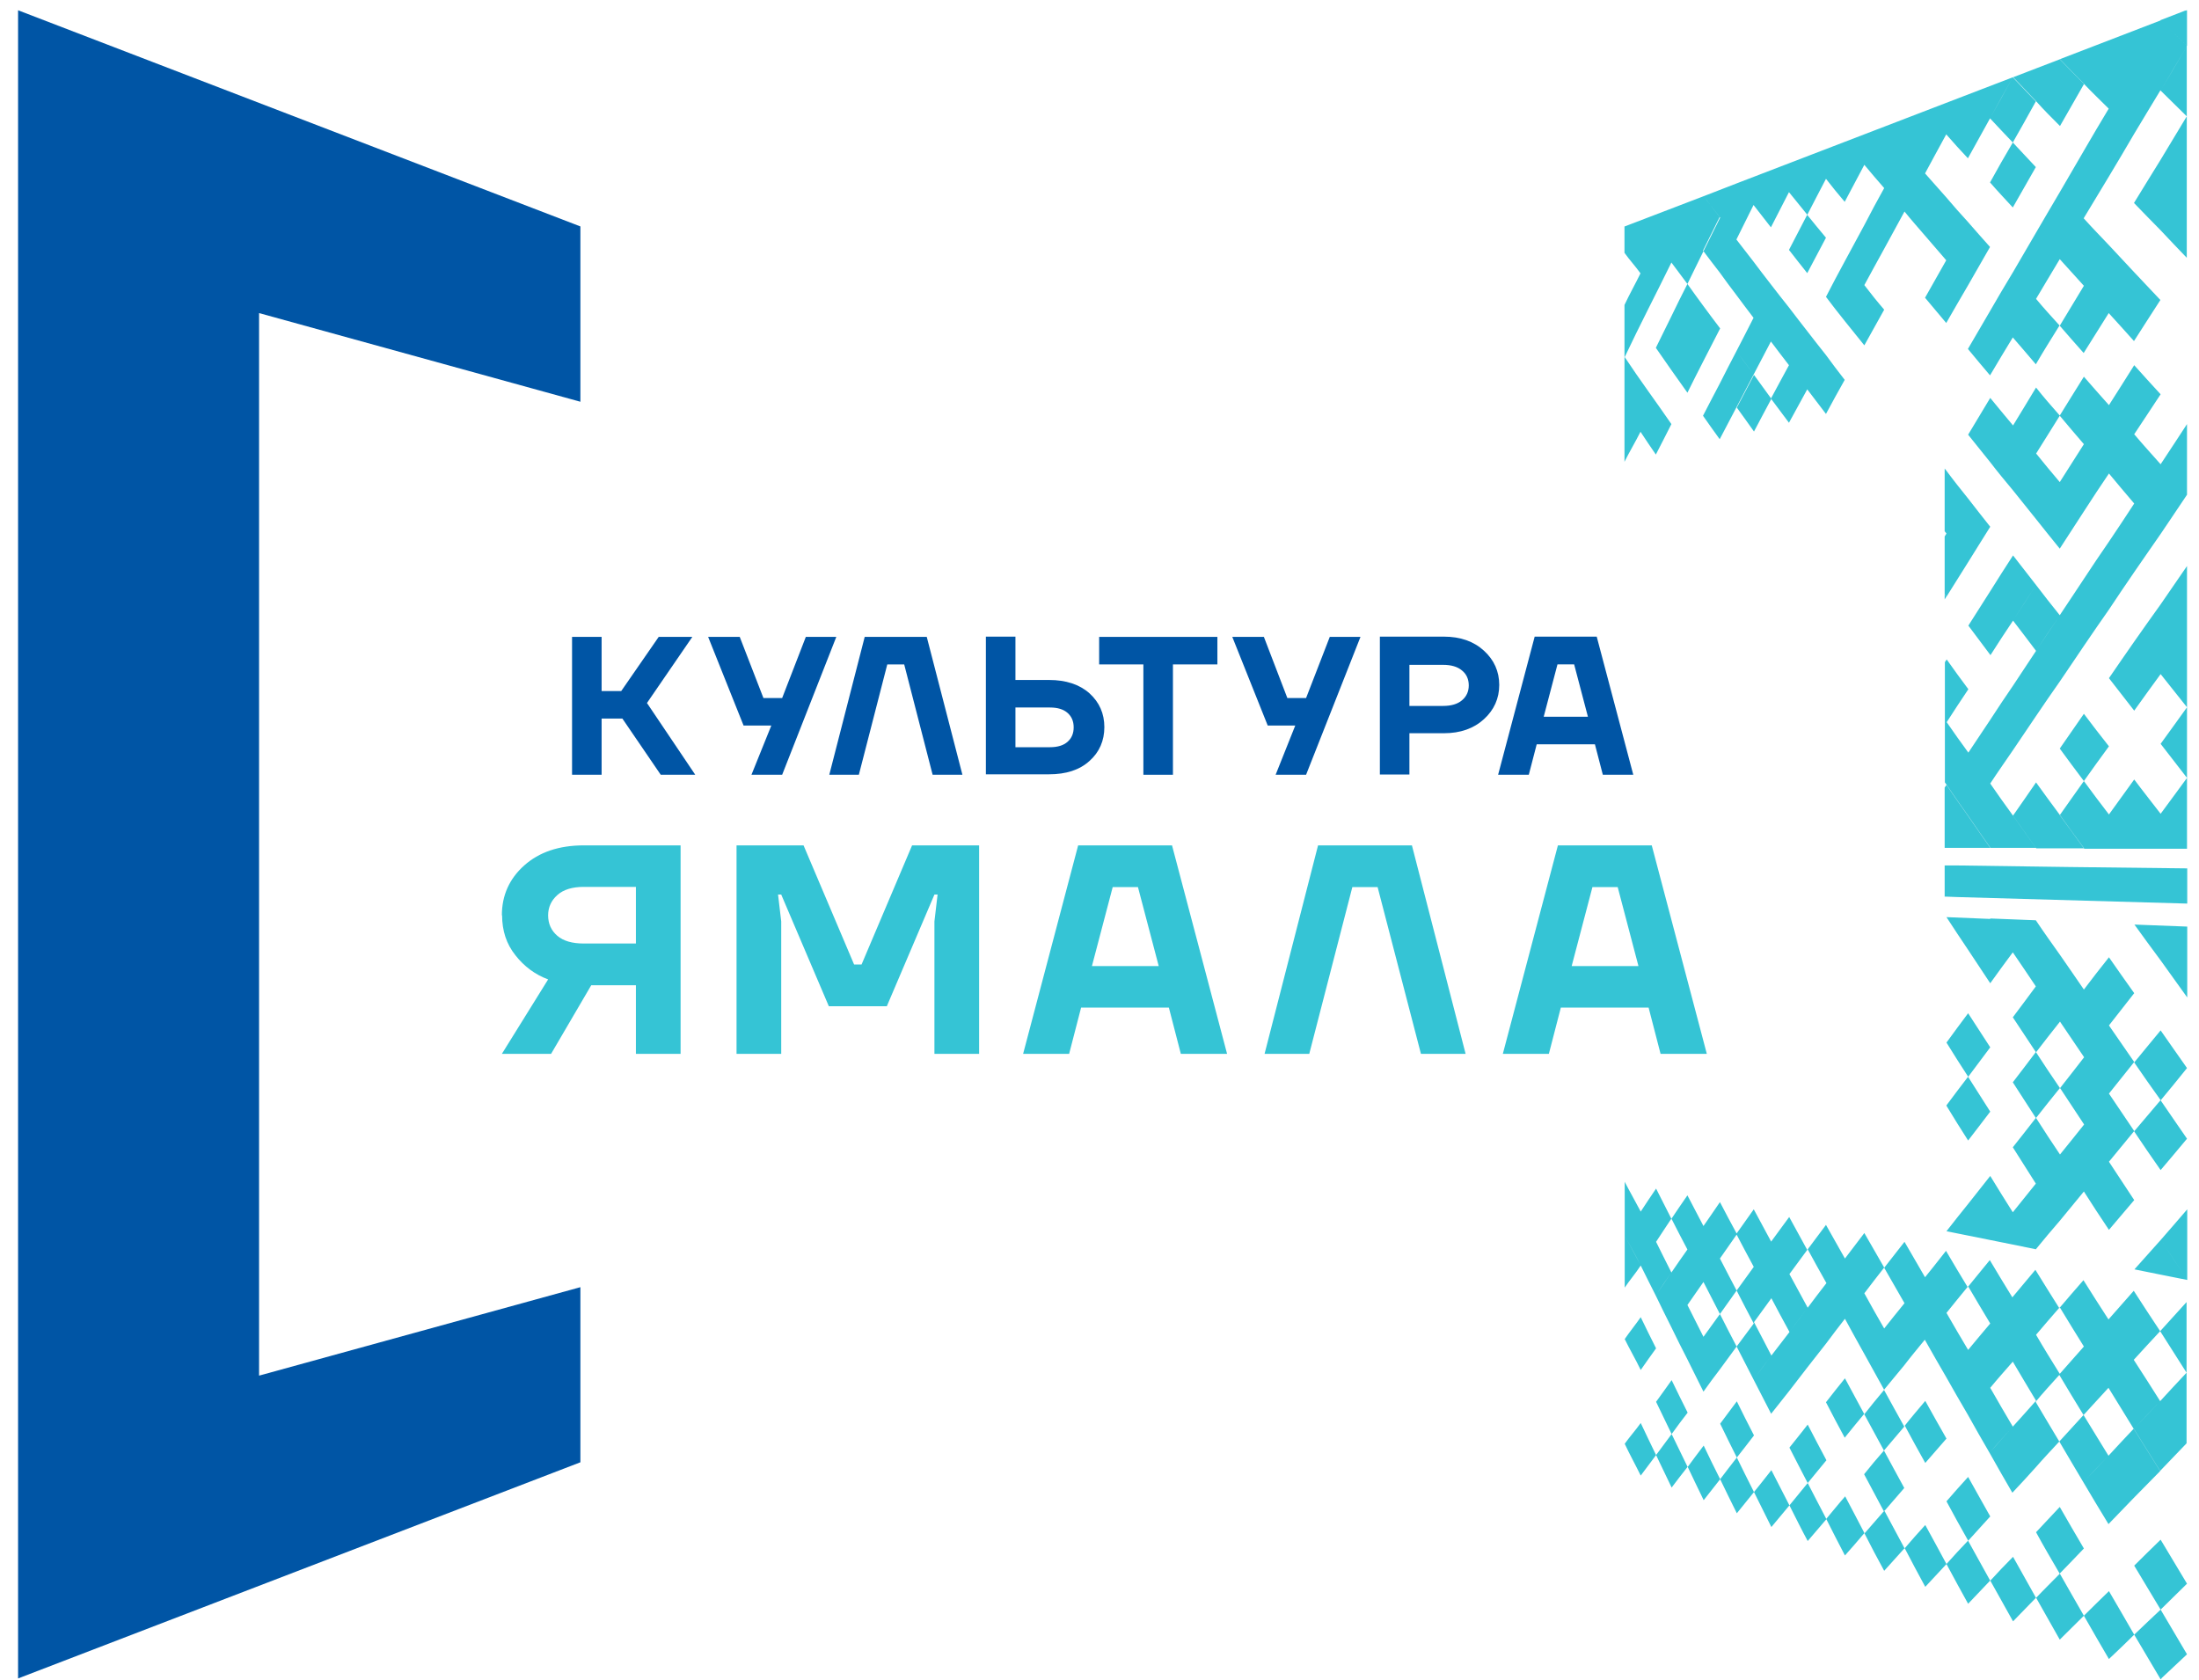 <?xml version="1.0" encoding="UTF-8"?> <svg xmlns="http://www.w3.org/2000/svg" width="106" height="81" viewBox="0 0 106 81" fill="none"><g clip-path="url(#clip0_283_382)"><path fill-rule="evenodd" clip-rule="evenodd" d="M27.977 10.915L0.871 0.495V80.909L27.977 70.489V62.048L12.488 66.312V15.092L27.977 19.366V10.915Z" fill="#0055A5"></path><path d="M26.422 44.122C26.422 44.536 26.575 44.862 26.868 45.112C27.162 45.362 27.586 45.482 28.141 45.482H30.653V42.752H28.141C27.586 42.752 27.162 42.882 26.868 43.144C26.575 43.404 26.422 43.731 26.422 44.122ZM24.192 44.122C24.192 43.165 24.551 42.36 25.269 41.719C25.987 41.077 26.944 40.751 28.141 40.751H32.807V50.801H30.653V47.494H28.5L26.564 50.801H24.192L26.422 47.212C25.802 46.983 25.269 46.592 24.845 46.048C24.41 45.504 24.203 44.862 24.203 44.122H24.192Z" fill="#35C4D5"></path><path d="M35.504 50.801V40.751H38.734L41.171 46.494H41.53L43.966 40.751H47.197V50.801H45.043V44.416L45.195 43.122H45.043L42.748 48.506H39.953L37.658 43.122H37.505L37.658 44.416V50.801H35.504Z" fill="#35C4D5"></path><path d="M52.624 46.57H55.855L54.854 42.763H53.636L52.635 46.57H52.624ZM49.318 50.801L51.971 40.751H56.496L59.15 50.801H56.921L56.344 48.571H52.113L51.536 50.801H49.307H49.318Z" fill="#35C4D5"></path><path d="M60.957 50.801L63.535 40.751H68.06L70.648 50.801H68.495L66.406 42.763H65.188L63.111 50.801H60.957Z" fill="#35C4D5"></path><path d="M75.749 46.57H78.98L77.979 42.763H76.761L75.76 46.57H75.749ZM72.442 50.801L75.097 40.751H79.621L82.275 50.801H80.046L79.469 48.571H75.238L74.661 50.801H72.432H72.442Z" fill="#35C4D5"></path><path d="M74.401 34.551H76.544L75.88 32.027H75.076L74.412 34.551H74.401ZM72.215 37.346L73.977 30.689H76.968L78.73 37.346H77.262L76.881 35.878H74.075L73.694 37.346H72.226H72.215Z" fill="#0055A5"></path><path d="M67.939 34.029H69.56C69.952 34.029 70.256 33.942 70.474 33.757C70.692 33.572 70.8 33.333 70.8 33.039C70.8 32.745 70.692 32.495 70.474 32.321C70.256 32.136 69.952 32.049 69.56 32.049H67.939V34.04V34.029ZM66.515 37.346V30.689H69.604C70.398 30.689 71.04 30.918 71.529 31.364C72.019 31.81 72.269 32.364 72.269 33.017C72.269 33.67 72.019 34.224 71.529 34.67C71.04 35.116 70.398 35.345 69.604 35.345H67.939V37.335H66.515V37.346Z" fill="#0055A5"></path><path d="M59.401 30.701H60.924L62.055 33.648H62.958L64.1 30.701H65.58L62.958 37.347H61.49L62.436 34.975H61.109L59.401 30.701Z" fill="#0055A5"></path><path d="M52.983 32.028V30.701H58.683V32.028H56.54V37.347H55.115V32.028H52.983Z" fill="#0055A5"></path><path d="M48.948 36.019H50.612C50.982 36.019 51.265 35.932 51.461 35.758C51.657 35.584 51.755 35.356 51.755 35.062C51.755 34.768 51.657 34.54 51.461 34.366C51.265 34.192 50.982 34.105 50.612 34.105H48.948V36.008V36.019ZM47.523 37.346V30.689H48.948V32.778H50.569C51.385 32.778 52.037 32.995 52.516 33.42C52.995 33.855 53.234 34.398 53.234 35.051C53.234 35.704 52.995 36.258 52.516 36.683C52.037 37.118 51.385 37.325 50.569 37.325H47.523V37.346Z" fill="#0055A5"></path><path d="M39.975 37.347L41.682 30.701H44.673L46.392 37.347H44.956L43.586 32.028H42.77L41.4 37.347H39.975Z" fill="#0055A5"></path><path d="M34.135 30.701H35.658L36.8 33.648H37.703L38.844 30.701H40.313L37.703 37.347H36.223L37.18 34.975H35.843L34.135 30.701Z" fill="#0055A5"></path><path d="M27.575 37.347V30.701H29V33.311H29.946L31.752 30.701H33.373L31.186 33.888L33.514 37.347H31.85L30.001 34.638H29V37.347H27.575Z" fill="#0055A5"></path><path fill-rule="evenodd" clip-rule="evenodd" d="M99.288 15.701C98.896 15.266 98.504 14.841 98.145 14.406C98.515 13.776 98.907 13.134 99.288 12.492C99.668 12.916 100.06 13.341 100.451 13.776C100.06 14.428 99.668 15.07 99.288 15.701ZM78.317 10.915L82.124 9.457C82.385 9.816 82.656 10.153 82.918 10.491C82.646 11.034 82.374 11.578 82.113 12.111C81.852 12.644 81.591 13.166 81.34 13.688C81.591 14.047 81.852 14.396 82.113 14.755C82.374 15.113 82.646 15.472 82.918 15.831C82.646 16.364 82.374 16.886 82.113 17.398C81.852 17.909 81.591 18.42 81.34 18.931C81.079 18.561 80.818 18.203 80.568 17.844C80.318 17.485 80.068 17.126 79.818 16.767C80.068 16.266 80.318 15.755 80.568 15.244C80.818 14.733 81.068 14.211 81.34 13.688C81.079 13.341 80.818 12.992 80.568 12.655C79.829 14.167 79.034 15.69 78.317 17.213C79.034 18.3 79.829 19.366 80.568 20.443C80.318 20.933 80.068 21.433 79.818 21.912C79.567 21.542 79.317 21.183 79.078 20.813C78.839 21.292 78.545 21.781 78.306 22.26V14.7C78.545 14.189 78.828 13.688 79.078 13.177C78.839 12.84 78.545 12.525 78.306 12.188V10.915H78.317ZM82.124 9.457L83.722 8.837L97.025 3.725C96.655 4.4 96.285 5.063 95.927 5.705C96.275 5.063 96.644 4.4 97.025 3.725C97.395 4.117 97.765 4.508 98.135 4.889C97.765 5.563 97.395 6.216 97.025 6.869C97.395 7.26 97.765 7.663 98.135 8.054C97.765 8.707 97.395 9.359 97.025 10.001C96.655 9.599 96.285 9.207 95.927 8.794C96.275 8.163 96.644 7.51 97.025 6.869C96.655 6.477 96.285 6.096 95.927 5.705C95.568 6.357 95.209 6.999 94.861 7.63C94.502 7.249 94.154 6.869 93.816 6.477C93.468 7.108 93.131 7.739 92.794 8.359C93.131 8.739 93.468 9.12 93.816 9.512C94.154 9.914 94.502 10.306 94.861 10.697C95.209 11.1 95.568 11.502 95.927 11.905C95.568 12.536 95.209 13.156 94.861 13.765C94.502 14.374 94.154 14.983 93.816 15.57C93.468 15.157 93.131 14.755 92.794 14.352C93.131 13.754 93.468 13.156 93.816 12.546C93.468 12.144 93.131 11.752 92.794 11.361C92.457 10.969 92.12 10.589 91.804 10.197C91.478 10.806 91.141 11.404 90.825 11.992C90.499 12.579 90.183 13.166 89.868 13.743C90.173 14.145 90.488 14.537 90.825 14.928C90.499 15.505 90.183 16.081 89.868 16.647C89.553 16.256 89.237 15.864 88.922 15.472C88.606 15.081 88.313 14.7 88.019 14.309C88.313 13.743 88.606 13.177 88.922 12.601C89.237 12.024 89.553 11.437 89.868 10.85C90.173 10.262 90.488 9.664 90.825 9.066C90.499 8.696 90.183 8.326 89.868 7.945C89.553 8.544 89.237 9.142 88.922 9.729C88.606 9.359 88.313 9.001 88.019 8.62C87.714 9.207 87.41 9.784 87.116 10.36C87.41 10.73 87.714 11.089 88.019 11.459C87.714 12.035 87.41 12.612 87.116 13.166C86.822 12.797 86.529 12.427 86.235 12.046C86.529 11.48 86.812 10.926 87.116 10.349C86.822 9.99 86.529 9.631 86.235 9.262C85.941 9.838 85.648 10.404 85.365 10.958C85.082 10.6 84.81 10.251 84.527 9.882C84.245 10.447 83.973 10.991 83.701 11.546C83.973 11.905 84.255 12.253 84.527 12.612C84.799 12.982 85.082 13.341 85.365 13.71C85.648 14.08 85.941 14.45 86.235 14.82C86.529 15.2 86.812 15.581 87.116 15.962C87.41 16.343 87.714 16.734 88.019 17.115C88.313 17.517 88.606 17.909 88.922 18.311C88.606 18.866 88.313 19.41 88.019 19.954C87.714 19.551 87.41 19.16 87.116 18.768C86.822 19.312 86.529 19.845 86.235 20.378C85.941 19.986 85.648 19.595 85.365 19.214C85.648 18.681 85.941 18.148 86.235 17.604C85.941 17.224 85.648 16.843 85.365 16.462C85.082 16.995 84.81 17.528 84.527 18.061C84.245 18.594 83.973 19.116 83.701 19.638C83.429 20.149 83.157 20.672 82.896 21.172C82.624 20.791 82.352 20.422 82.091 20.041C82.352 19.529 82.624 19.018 82.896 18.496C83.157 17.974 83.429 17.452 83.701 16.93C83.973 16.397 84.255 15.864 84.527 15.32C84.245 14.95 83.973 14.591 83.701 14.222C83.429 13.863 83.157 13.504 82.896 13.134C82.624 12.786 82.352 12.427 82.091 12.079C82.352 11.546 82.624 11.002 82.896 10.458C82.624 10.11 82.352 9.773 82.102 9.425L82.124 9.457ZM97.036 3.725L99.299 2.855C99.679 3.257 100.071 3.649 100.462 4.041C100.071 4.726 99.679 5.411 99.299 6.075C98.907 5.683 98.515 5.291 98.156 4.889C97.787 4.497 97.417 4.117 97.047 3.725H97.036ZM99.288 2.855L104.15 0.984C104.574 1.397 104.998 1.8 105.422 2.213V0.495H105.401L105.379 0.506H105.357L105.335 0.516H105.313L105.292 0.527L104.139 0.973C104.563 1.387 104.987 1.789 105.411 2.202V12.427C104.987 11.981 104.552 11.535 104.139 11.089C103.715 10.654 103.279 10.219 102.866 9.784C103.279 9.098 103.715 8.413 104.139 7.717C104.563 7.021 104.987 6.314 105.411 5.607C104.987 5.183 104.552 4.769 104.139 4.356C103.715 5.063 103.279 5.77 102.866 6.466C102.464 7.162 102.05 7.848 101.648 8.522C101.245 9.196 100.832 9.871 100.441 10.523C100.832 10.958 101.235 11.372 101.648 11.807C102.05 12.242 102.464 12.677 102.866 13.112C103.279 13.558 103.715 14.004 104.139 14.461C103.715 15.124 103.279 15.788 102.866 16.441C102.464 15.984 102.05 15.538 101.648 15.092C101.245 15.744 100.832 16.386 100.441 17.017C100.049 16.571 99.657 16.136 99.277 15.69C98.885 16.321 98.494 16.941 98.135 17.561C97.765 17.126 97.395 16.691 97.025 16.266C96.655 16.875 96.285 17.485 95.927 18.094C95.568 17.67 95.209 17.245 94.861 16.821C95.209 16.223 95.568 15.614 95.927 14.994C96.275 14.385 96.644 13.765 97.025 13.134C97.395 12.503 97.765 11.872 98.135 11.23C98.504 10.589 98.896 9.936 99.277 9.283C99.657 8.631 100.049 7.956 100.441 7.282C100.832 6.608 101.235 5.922 101.648 5.237C101.245 4.835 100.832 4.443 100.441 4.03C100.049 3.638 99.657 3.247 99.277 2.844L99.288 2.855ZM104.193 80.909L104.15 80.953L104.106 80.876C103.693 80.18 103.279 79.484 102.877 78.799C102.485 79.19 102.083 79.571 101.691 79.941L101.659 79.974L101.626 79.919C101.235 79.245 100.832 78.56 100.451 77.885C100.071 78.266 99.668 78.657 99.288 79.038L98.145 77.015L97.036 78.157L95.937 76.188C95.579 76.569 95.219 76.939 94.871 77.309C94.513 76.667 94.165 76.025 93.827 75.394C93.479 75.764 93.142 76.134 92.805 76.493C92.468 75.873 92.13 75.242 91.815 74.633C92.13 74.263 92.468 73.882 92.805 73.513C93.142 74.133 93.49 74.763 93.827 75.394C94.165 75.014 94.513 74.633 94.871 74.263C94.513 73.632 94.165 73.001 93.827 72.371C94.165 71.979 94.513 71.587 94.871 71.196C95.219 71.827 95.579 72.457 95.937 73.099C95.579 73.502 95.219 73.882 94.871 74.274L95.937 76.199C96.285 75.819 96.655 75.427 97.036 75.046L98.145 77.026C98.515 76.634 98.907 76.254 99.288 75.862C98.896 75.188 98.504 74.524 98.145 73.861C98.515 73.458 98.907 73.056 99.288 72.642C99.668 73.306 100.06 73.98 100.451 74.644C100.06 75.057 99.668 75.46 99.288 75.851C99.668 76.525 100.06 77.2 100.451 77.885C100.843 77.494 101.245 77.102 101.659 76.7C102.061 77.396 102.475 78.092 102.877 78.799C103.29 78.396 103.715 78.005 104.15 77.591C103.725 76.885 103.301 76.177 102.877 75.471C103.29 75.057 103.715 74.644 104.15 74.22C104.574 74.927 104.998 75.634 105.422 76.341C104.998 76.765 104.563 77.178 104.15 77.591C104.574 78.309 104.998 79.027 105.422 79.745C105.009 80.137 104.596 80.517 104.193 80.898V80.909ZM78.317 64.55C78.556 64.202 78.839 63.854 79.089 63.495C79.328 63.995 79.578 64.496 79.829 64.996C79.578 65.344 79.328 65.692 79.089 66.04C78.85 65.54 78.556 65.039 78.317 64.55ZM78.317 56.968C78.556 57.436 78.839 57.926 79.089 58.404C79.328 58.035 79.578 57.665 79.829 57.295C80.068 57.773 80.318 58.263 80.568 58.752C80.818 58.372 81.079 58.002 81.34 57.621C81.601 58.111 81.852 58.611 82.113 59.1C82.374 58.72 82.646 58.339 82.907 57.947C83.168 58.448 83.44 58.959 83.712 59.459C83.984 59.068 84.266 58.687 84.538 58.295L85.376 59.851L86.246 58.665L87.116 60.253L88.019 59.046L88.933 60.667L89.868 59.438L90.825 61.102C90.499 61.515 90.183 61.928 89.868 62.342C90.173 62.897 90.488 63.462 90.825 64.039C91.141 63.636 91.478 63.223 91.804 62.82L90.825 61.113L91.804 59.862L92.794 61.569C93.066 61.232 93.338 60.895 93.599 60.558L93.719 60.406L93.805 60.297C94.143 60.873 94.491 61.461 94.85 62.048C95.198 61.613 95.557 61.189 95.916 60.743C96.264 61.33 96.634 61.939 97.003 62.538C97.373 62.102 97.743 61.657 98.113 61.211C98.483 61.82 98.874 62.429 99.266 63.06C99.647 62.614 100.038 62.157 100.43 61.711C100.821 62.331 101.224 62.973 101.637 63.603C102.039 63.147 102.442 62.69 102.855 62.222C103.269 62.864 103.693 63.517 104.128 64.169C104.552 63.701 104.976 63.234 105.401 62.766V66.171C104.976 66.627 104.541 67.084 104.128 67.541C103.704 67.998 103.279 68.433 102.855 68.879C103.269 68.444 103.693 67.998 104.128 67.541C103.704 66.867 103.279 66.203 102.855 65.55C103.269 65.094 103.693 64.637 104.128 64.169C104.552 64.833 104.976 65.496 105.401 66.171V69.575C104.976 70.021 104.541 70.467 104.128 70.902C103.704 70.217 103.279 69.542 102.855 68.868C102.442 69.303 102.039 69.738 101.637 70.173C101.235 70.608 100.821 71.022 100.43 71.446C100.821 71.022 101.224 70.608 101.637 70.173C101.235 69.51 100.821 68.846 100.43 68.205C100.038 67.563 99.647 66.921 99.266 66.279C98.874 66.714 98.483 67.139 98.124 67.574C98.494 68.205 98.885 68.846 99.266 69.488C99.647 70.141 100.038 70.793 100.43 71.457C100.821 72.12 101.224 72.795 101.637 73.469C102.039 73.056 102.442 72.632 102.855 72.207C103.269 71.783 103.693 71.359 104.128 70.913C103.704 70.228 103.279 69.553 102.855 68.879C102.442 68.215 102.039 67.552 101.637 66.899C101.235 67.345 100.821 67.78 100.43 68.215C100.038 68.64 99.647 69.075 99.266 69.488C98.874 69.912 98.483 70.326 98.124 70.739C97.754 71.152 97.384 71.555 97.003 71.957C96.634 71.315 96.264 70.684 95.916 70.054C95.557 69.434 95.198 68.814 94.85 68.183C94.491 67.574 94.143 66.965 93.805 66.366C93.457 65.768 93.12 65.181 92.783 64.582C92.446 64.996 92.109 65.398 91.793 65.812C91.467 66.214 91.13 66.606 90.814 66.997C91.13 67.585 91.467 68.172 91.793 68.77C91.467 69.162 91.13 69.542 90.814 69.923C91.13 70.521 91.467 71.12 91.793 71.729C91.467 72.109 91.13 72.49 90.814 72.86C90.488 72.251 90.173 71.663 89.857 71.065C90.162 70.684 90.477 70.304 90.814 69.923C90.488 69.325 90.173 68.748 89.857 68.161C89.542 68.542 89.226 68.922 88.922 69.303C88.606 68.727 88.313 68.161 88.019 67.595C88.313 67.215 88.617 66.834 88.933 66.442C89.248 67.019 89.553 67.595 89.868 68.172C90.173 67.78 90.488 67.4 90.825 66.997C90.499 66.41 90.183 65.844 89.868 65.268C89.553 64.702 89.237 64.136 88.933 63.571C88.617 63.973 88.323 64.365 88.03 64.757C87.725 65.148 87.421 65.529 87.127 65.909C86.833 66.29 86.54 66.671 86.246 67.052C85.952 67.421 85.659 67.791 85.376 68.15C85.093 67.606 84.821 67.062 84.538 66.519C84.255 65.975 83.984 65.442 83.712 64.909C83.984 64.539 84.266 64.169 84.538 63.799C84.255 63.266 83.984 62.744 83.712 62.211C83.984 61.831 84.266 61.45 84.538 61.069C84.255 60.547 83.984 60.036 83.712 59.514C83.44 59.905 83.168 60.286 82.907 60.667C83.168 61.178 83.44 61.689 83.712 62.211C83.44 62.592 83.168 62.973 82.907 63.343C82.635 62.82 82.374 62.309 82.113 61.798C81.852 62.179 81.591 62.538 81.34 62.907C81.601 63.419 81.852 63.93 82.113 64.441C82.374 64.071 82.646 63.712 82.907 63.343C83.168 63.865 83.44 64.387 83.712 64.909C83.44 65.279 83.168 65.648 82.907 66.007C82.635 66.366 82.363 66.725 82.113 67.084C81.852 66.562 81.591 66.04 81.34 65.529C81.079 65.018 80.818 64.506 80.568 63.984C80.318 63.484 80.068 62.984 79.829 62.483C79.578 61.983 79.328 61.493 79.089 61.004C78.85 61.374 78.556 61.711 78.317 62.07V59.546C78.556 60.025 78.839 60.514 79.089 61.004C78.85 60.514 78.556 60.025 78.317 59.546V57.023V56.968ZM93.74 43.231V41.719H94.338C97.776 41.773 101.452 41.817 105.433 41.86V43.557C101.463 43.448 97.776 43.34 94.349 43.242L93.751 43.22L93.74 43.231ZM93.74 40.87V37.966L93.827 37.836C94.165 38.336 94.513 38.836 94.871 39.337C95.219 39.848 95.579 40.359 95.937 40.87C96.655 40.87 97.395 40.87 98.135 40.87C97.765 40.348 97.395 39.826 97.025 39.304C96.655 38.793 96.285 38.282 95.937 37.77C96.285 37.237 96.655 36.715 97.025 36.172C97.395 35.628 97.765 35.084 98.135 34.529C98.504 33.974 98.896 33.42 99.288 32.854C99.668 32.288 100.06 31.723 100.451 31.135C100.843 30.559 101.245 29.972 101.659 29.384C102.05 28.786 102.464 28.188 102.877 27.579C103.29 26.97 103.725 26.36 104.15 25.74C104.574 25.12 104.987 24.489 105.422 23.848V20.443C104.998 21.096 104.574 21.738 104.15 22.379C103.725 21.901 103.29 21.422 102.877 20.933C103.29 20.302 103.725 19.66 104.15 19.007C103.725 18.54 103.29 18.072 102.877 17.604C102.475 18.257 102.061 18.888 101.659 19.529C101.256 19.073 100.843 18.616 100.451 18.159C100.06 18.79 99.668 19.41 99.288 20.03C98.896 19.584 98.504 19.138 98.145 18.681C97.776 19.301 97.406 19.899 97.036 20.509C96.666 20.062 96.296 19.627 95.937 19.181C95.579 19.78 95.219 20.367 94.871 20.954C95.219 21.39 95.579 21.835 95.937 22.282C96.285 22.738 96.655 23.184 97.036 23.641C97.406 24.098 97.776 24.566 98.145 25.023C98.515 25.501 98.907 25.969 99.288 26.447C99.668 25.86 100.06 25.262 100.451 24.653C100.843 24.044 101.245 23.434 101.659 22.825C102.05 23.304 102.464 23.782 102.877 24.272C102.475 24.892 102.061 25.512 101.659 26.11C101.245 26.708 100.843 27.307 100.451 27.905C100.06 28.503 99.668 29.08 99.288 29.656C98.896 29.167 98.515 28.688 98.145 28.199C97.776 28.775 97.406 29.352 97.036 29.906C97.406 29.341 97.776 28.775 98.145 28.199C97.776 27.72 97.406 27.252 97.036 26.774C96.666 27.35 96.296 27.916 95.948 28.481C95.589 29.047 95.23 29.602 94.882 30.157C95.23 30.624 95.589 31.103 95.948 31.581C96.296 31.027 96.666 30.472 97.036 29.917C97.406 30.396 97.776 30.885 98.145 31.375C97.776 31.94 97.406 32.495 97.036 33.05C96.666 33.594 96.296 34.138 95.948 34.681C95.589 35.225 95.23 35.758 94.882 36.28C94.523 35.791 94.175 35.301 93.838 34.812C94.175 34.29 94.523 33.757 94.882 33.224C94.523 32.745 94.175 32.267 93.838 31.788L93.751 31.919V34.692L93.838 34.812L93.751 34.942V34.692L93.838 34.812L93.751 34.942V37.716L93.838 37.836C94.175 38.336 94.523 38.836 94.882 39.337C95.23 39.848 95.589 40.359 95.948 40.87C95.23 40.87 94.523 40.87 93.838 40.87H93.751H93.74ZM93.74 28.895V28.645L93.827 28.764C94.165 28.22 94.513 27.666 94.871 27.1C95.219 26.534 95.579 25.969 95.937 25.392C95.579 24.936 95.219 24.489 94.871 24.033C94.513 23.587 94.165 23.152 93.827 22.695L93.74 22.836V22.586L93.827 22.695L93.74 22.836V25.61L93.827 25.719L93.74 25.86V28.634L93.827 28.753L93.74 28.895ZM98.145 31.375C98.515 30.809 98.907 30.244 99.288 29.667C98.896 30.244 98.515 30.809 98.145 31.375ZM98.145 21.868C98.515 21.27 98.907 20.661 99.288 20.041C99.668 20.498 100.06 20.954 100.451 21.411C100.06 22.031 99.668 22.64 99.288 23.239C98.896 22.782 98.515 22.314 98.145 21.857V21.868ZM98.145 40.881C97.776 40.359 97.406 39.837 97.036 39.315C97.406 38.782 97.776 38.26 98.145 37.716C98.515 38.238 98.907 38.76 99.299 39.293C99.679 39.826 100.071 40.359 100.462 40.892C99.679 40.892 98.907 40.892 98.156 40.892L98.145 40.881ZM100.451 40.892C100.06 40.348 99.668 39.815 99.288 39.293C99.668 38.749 100.06 38.206 100.451 37.651C100.06 37.129 99.668 36.607 99.288 36.084C99.668 35.53 100.06 34.975 100.451 34.409C100.843 34.931 101.245 35.454 101.659 35.976C101.245 36.541 100.843 37.096 100.451 37.651C100.843 38.184 101.245 38.728 101.659 39.261C102.061 38.706 102.464 38.151 102.877 37.575C103.29 38.129 103.725 38.673 104.15 39.228C104.574 38.662 104.987 38.086 105.422 37.498C104.998 36.944 104.574 36.4 104.15 35.856C104.574 35.28 104.987 34.692 105.422 34.094C104.998 33.561 104.574 33.028 104.15 32.495C103.725 33.082 103.29 33.67 102.877 34.257C102.475 33.735 102.061 33.213 101.659 32.691C102.05 32.114 102.464 31.527 102.877 30.929C103.29 30.331 103.725 29.732 104.15 29.134C104.574 28.525 104.987 27.916 105.422 27.285V37.509V40.914C104.574 40.914 103.725 40.914 102.888 40.914C102.072 40.914 101.256 40.914 100.462 40.914L100.451 40.892ZM105.433 44.666C104.574 44.634 103.725 44.601 102.888 44.569C103.301 45.145 103.725 45.722 104.161 46.309C104.585 46.896 105.009 47.484 105.433 48.082V44.677V44.666ZM105.433 58.295C105.009 58.796 104.574 59.285 104.161 59.764C103.736 60.242 103.312 60.71 102.888 61.189C103.725 61.363 104.574 61.526 105.433 61.7C105.009 61.047 104.574 60.406 104.161 59.764C104.585 60.406 105.009 61.047 105.433 61.7V58.295ZM93.827 53.303C94.165 53.858 94.513 54.423 94.871 54.978C95.219 54.521 95.579 54.064 95.937 53.586C95.579 53.02 95.219 52.465 94.871 51.911C95.219 51.443 95.579 50.964 95.937 50.486C95.579 49.931 95.219 49.387 94.871 48.843C94.513 49.322 94.165 49.79 93.827 50.257C94.165 50.801 94.513 51.356 94.871 51.9C94.513 52.367 94.165 52.824 93.827 53.281V53.303ZM95.937 44.297C95.219 44.264 94.513 44.242 93.827 44.21C94.165 44.732 94.513 45.254 94.871 45.787C95.219 46.32 95.579 46.853 95.937 47.397C96.285 46.907 96.655 46.407 97.025 45.907C97.395 46.45 97.765 46.994 98.135 47.549C97.765 48.049 97.395 48.55 97.025 49.039C97.395 49.594 97.765 50.16 98.135 50.714C97.765 51.204 97.395 51.693 97.025 52.172C97.395 52.737 97.765 53.314 98.135 53.89C97.765 54.369 97.395 54.837 97.025 55.304C97.395 55.881 97.765 56.468 98.135 57.056C97.765 57.523 97.395 57.98 97.025 58.437C96.655 57.85 96.285 57.262 95.937 56.686C95.579 57.142 95.219 57.599 94.871 58.035C94.513 58.48 94.165 58.916 93.827 59.351C94.513 59.492 95.23 59.633 95.937 59.775C96.655 59.916 97.395 60.069 98.135 60.221C98.504 59.764 98.896 59.307 99.288 58.85C99.668 58.383 100.06 57.915 100.451 57.436C100.843 58.056 101.245 58.665 101.659 59.285C102.061 58.807 102.464 58.339 102.877 57.85C102.464 57.23 102.061 56.61 101.659 56.001C102.061 55.511 102.464 55.022 102.877 54.521C102.464 53.912 102.061 53.314 101.659 52.716C102.061 52.215 102.464 51.715 102.877 51.193C102.464 50.594 102.061 50.007 101.659 49.431C102.061 48.919 102.464 48.397 102.877 47.875C102.464 47.299 102.061 46.722 101.659 46.146C101.245 46.668 100.843 47.179 100.451 47.701C100.06 47.136 99.679 46.57 99.288 46.015C98.896 45.461 98.504 44.917 98.135 44.362C97.395 44.329 96.655 44.308 95.937 44.275V44.297ZM98.145 50.725C98.515 50.236 98.907 49.746 99.299 49.246C99.679 49.811 100.071 50.388 100.462 50.964C100.071 51.465 99.69 51.965 99.299 52.455C98.907 51.878 98.515 51.301 98.145 50.725ZM98.145 53.89C98.515 53.412 98.907 52.933 99.299 52.444C99.679 53.02 100.071 53.608 100.462 54.206C100.071 54.695 99.69 55.174 99.299 55.652C98.907 55.065 98.515 54.478 98.145 53.89ZM102.877 54.543C103.29 55.163 103.715 55.783 104.15 56.403C104.574 55.903 104.998 55.402 105.422 54.891C104.998 54.271 104.563 53.651 104.15 53.042C104.574 52.531 104.998 52.019 105.422 51.486C104.998 50.877 104.563 50.268 104.15 49.67C103.725 50.192 103.29 50.703 102.877 51.215C103.29 51.824 103.715 52.422 104.15 53.031C103.725 53.531 103.29 54.043 102.877 54.532V54.543ZM91.815 68.716C92.13 69.314 92.468 69.912 92.805 70.521C93.142 70.13 93.49 69.738 93.827 69.347C93.479 68.737 93.142 68.139 92.805 67.53C92.468 67.933 92.13 68.324 91.815 68.727V68.716ZM90.836 72.816C90.51 73.186 90.194 73.556 89.879 73.915C89.564 73.317 89.259 72.719 88.944 72.131C88.628 72.49 88.334 72.86 88.03 73.219C88.323 73.806 88.628 74.394 88.933 74.981C89.248 74.633 89.553 74.274 89.868 73.904C90.173 74.502 90.488 75.112 90.825 75.721C91.141 75.362 91.478 75.003 91.804 74.633C91.478 74.024 91.141 73.404 90.825 72.806L90.836 72.816ZM86.257 64.213C85.963 64.593 85.669 64.974 85.387 65.344C85.104 64.8 84.832 64.267 84.549 63.734C84.821 63.353 85.104 62.973 85.387 62.581C85.669 63.125 85.963 63.658 86.257 64.202C86.55 63.821 86.833 63.429 87.138 63.038C86.844 62.494 86.55 61.961 86.257 61.417L87.138 60.221C87.431 60.765 87.736 61.309 88.041 61.852C87.736 62.244 87.431 62.646 87.138 63.038C86.844 63.429 86.55 63.821 86.257 64.202V64.213ZM87.138 74.285C87.431 73.937 87.736 73.589 88.041 73.23C87.736 72.642 87.431 72.066 87.138 71.489C87.431 71.13 87.736 70.761 88.041 70.391C87.736 69.814 87.431 69.249 87.138 68.672C86.844 69.053 86.55 69.412 86.257 69.782C86.55 70.347 86.833 70.913 87.138 71.489C86.844 71.848 86.55 72.207 86.257 72.566C85.963 72.001 85.669 71.424 85.387 70.869C85.104 71.228 84.832 71.576 84.549 71.924C84.821 72.479 85.104 73.045 85.387 73.611C85.669 73.273 85.963 72.925 86.257 72.566C86.55 73.143 86.833 73.719 87.138 74.285ZM85.387 65.344C85.104 65.725 84.832 66.094 84.549 66.464C84.821 66.094 85.104 65.725 85.387 65.344ZM81.34 60.232C81.079 60.602 80.818 60.971 80.568 61.341C80.318 60.841 80.068 60.351 79.829 59.862C80.068 59.492 80.318 59.122 80.568 58.742C80.818 59.242 81.079 59.731 81.34 60.232ZM79.829 62.429C80.068 62.07 80.318 61.711 80.568 61.33C80.318 61.7 80.068 62.059 79.829 62.429ZM78.317 69.597C78.556 70.108 78.839 70.619 79.089 71.13C79.328 70.804 79.578 70.478 79.829 70.141C80.079 70.663 80.329 71.185 80.579 71.707C80.829 71.381 81.079 71.043 81.351 70.706C81.601 71.239 81.862 71.772 82.124 72.316C82.385 71.979 82.656 71.642 82.918 71.305C83.179 71.848 83.451 72.403 83.722 72.947C83.994 72.61 84.277 72.262 84.549 71.924C84.266 71.37 83.994 70.815 83.722 70.26C83.994 69.912 84.277 69.553 84.549 69.194C84.266 68.65 83.994 68.107 83.722 67.552C83.451 67.922 83.179 68.27 82.918 68.629C83.179 69.173 83.451 69.716 83.722 70.26C83.451 70.608 83.179 70.957 82.918 71.305C82.646 70.761 82.374 70.217 82.124 69.684C81.862 70.032 81.601 70.369 81.351 70.717C81.09 70.184 80.829 69.651 80.579 69.129C80.829 68.781 81.079 68.444 81.351 68.096C81.09 67.574 80.829 67.052 80.579 66.529C80.329 66.888 80.079 67.226 79.829 67.574C80.079 68.096 80.329 68.607 80.579 69.129C80.329 69.466 80.079 69.803 79.829 70.141C79.578 69.619 79.328 69.107 79.089 68.596C78.85 68.933 78.556 69.26 78.317 69.597ZM93.827 63.288C94.165 62.864 94.513 62.44 94.871 62.005C95.219 62.603 95.579 63.201 95.937 63.799C95.579 64.224 95.219 64.648 94.871 65.072C94.513 64.474 94.165 63.876 93.827 63.288ZM95.937 66.899C96.285 66.475 96.655 66.062 97.025 65.638C97.395 66.268 97.765 66.888 98.145 67.519C97.776 67.944 97.395 68.357 97.025 68.77C96.655 69.183 96.285 69.597 95.937 69.999C96.285 69.586 96.655 69.183 97.025 68.77C96.655 68.139 96.285 67.519 95.937 66.899ZM98.145 64.343C98.515 63.908 98.896 63.462 99.288 63.016C99.668 63.647 100.06 64.278 100.451 64.909C100.06 65.355 99.668 65.79 99.288 66.225C98.896 65.594 98.504 64.963 98.145 64.343ZM83.722 19.649C83.994 20.03 84.277 20.411 84.549 20.802C84.821 20.28 85.104 19.758 85.387 19.225C85.104 18.844 84.832 18.453 84.549 18.072C84.266 17.691 83.994 17.322 83.722 16.952C83.994 17.322 84.277 17.691 84.549 18.072C84.266 18.605 83.994 19.127 83.722 19.649ZM104.15 4.367C104.574 3.66 104.998 2.942 105.422 2.213C104.998 2.942 104.563 3.66 104.15 4.367Z" fill="#35C4D5"></path></g><defs><clipPath id="clip0_283_382"><rect width="104.562" height="80.458" fill="white" transform="translate(0.871 0.495)"></rect></clipPath></defs></svg> 
